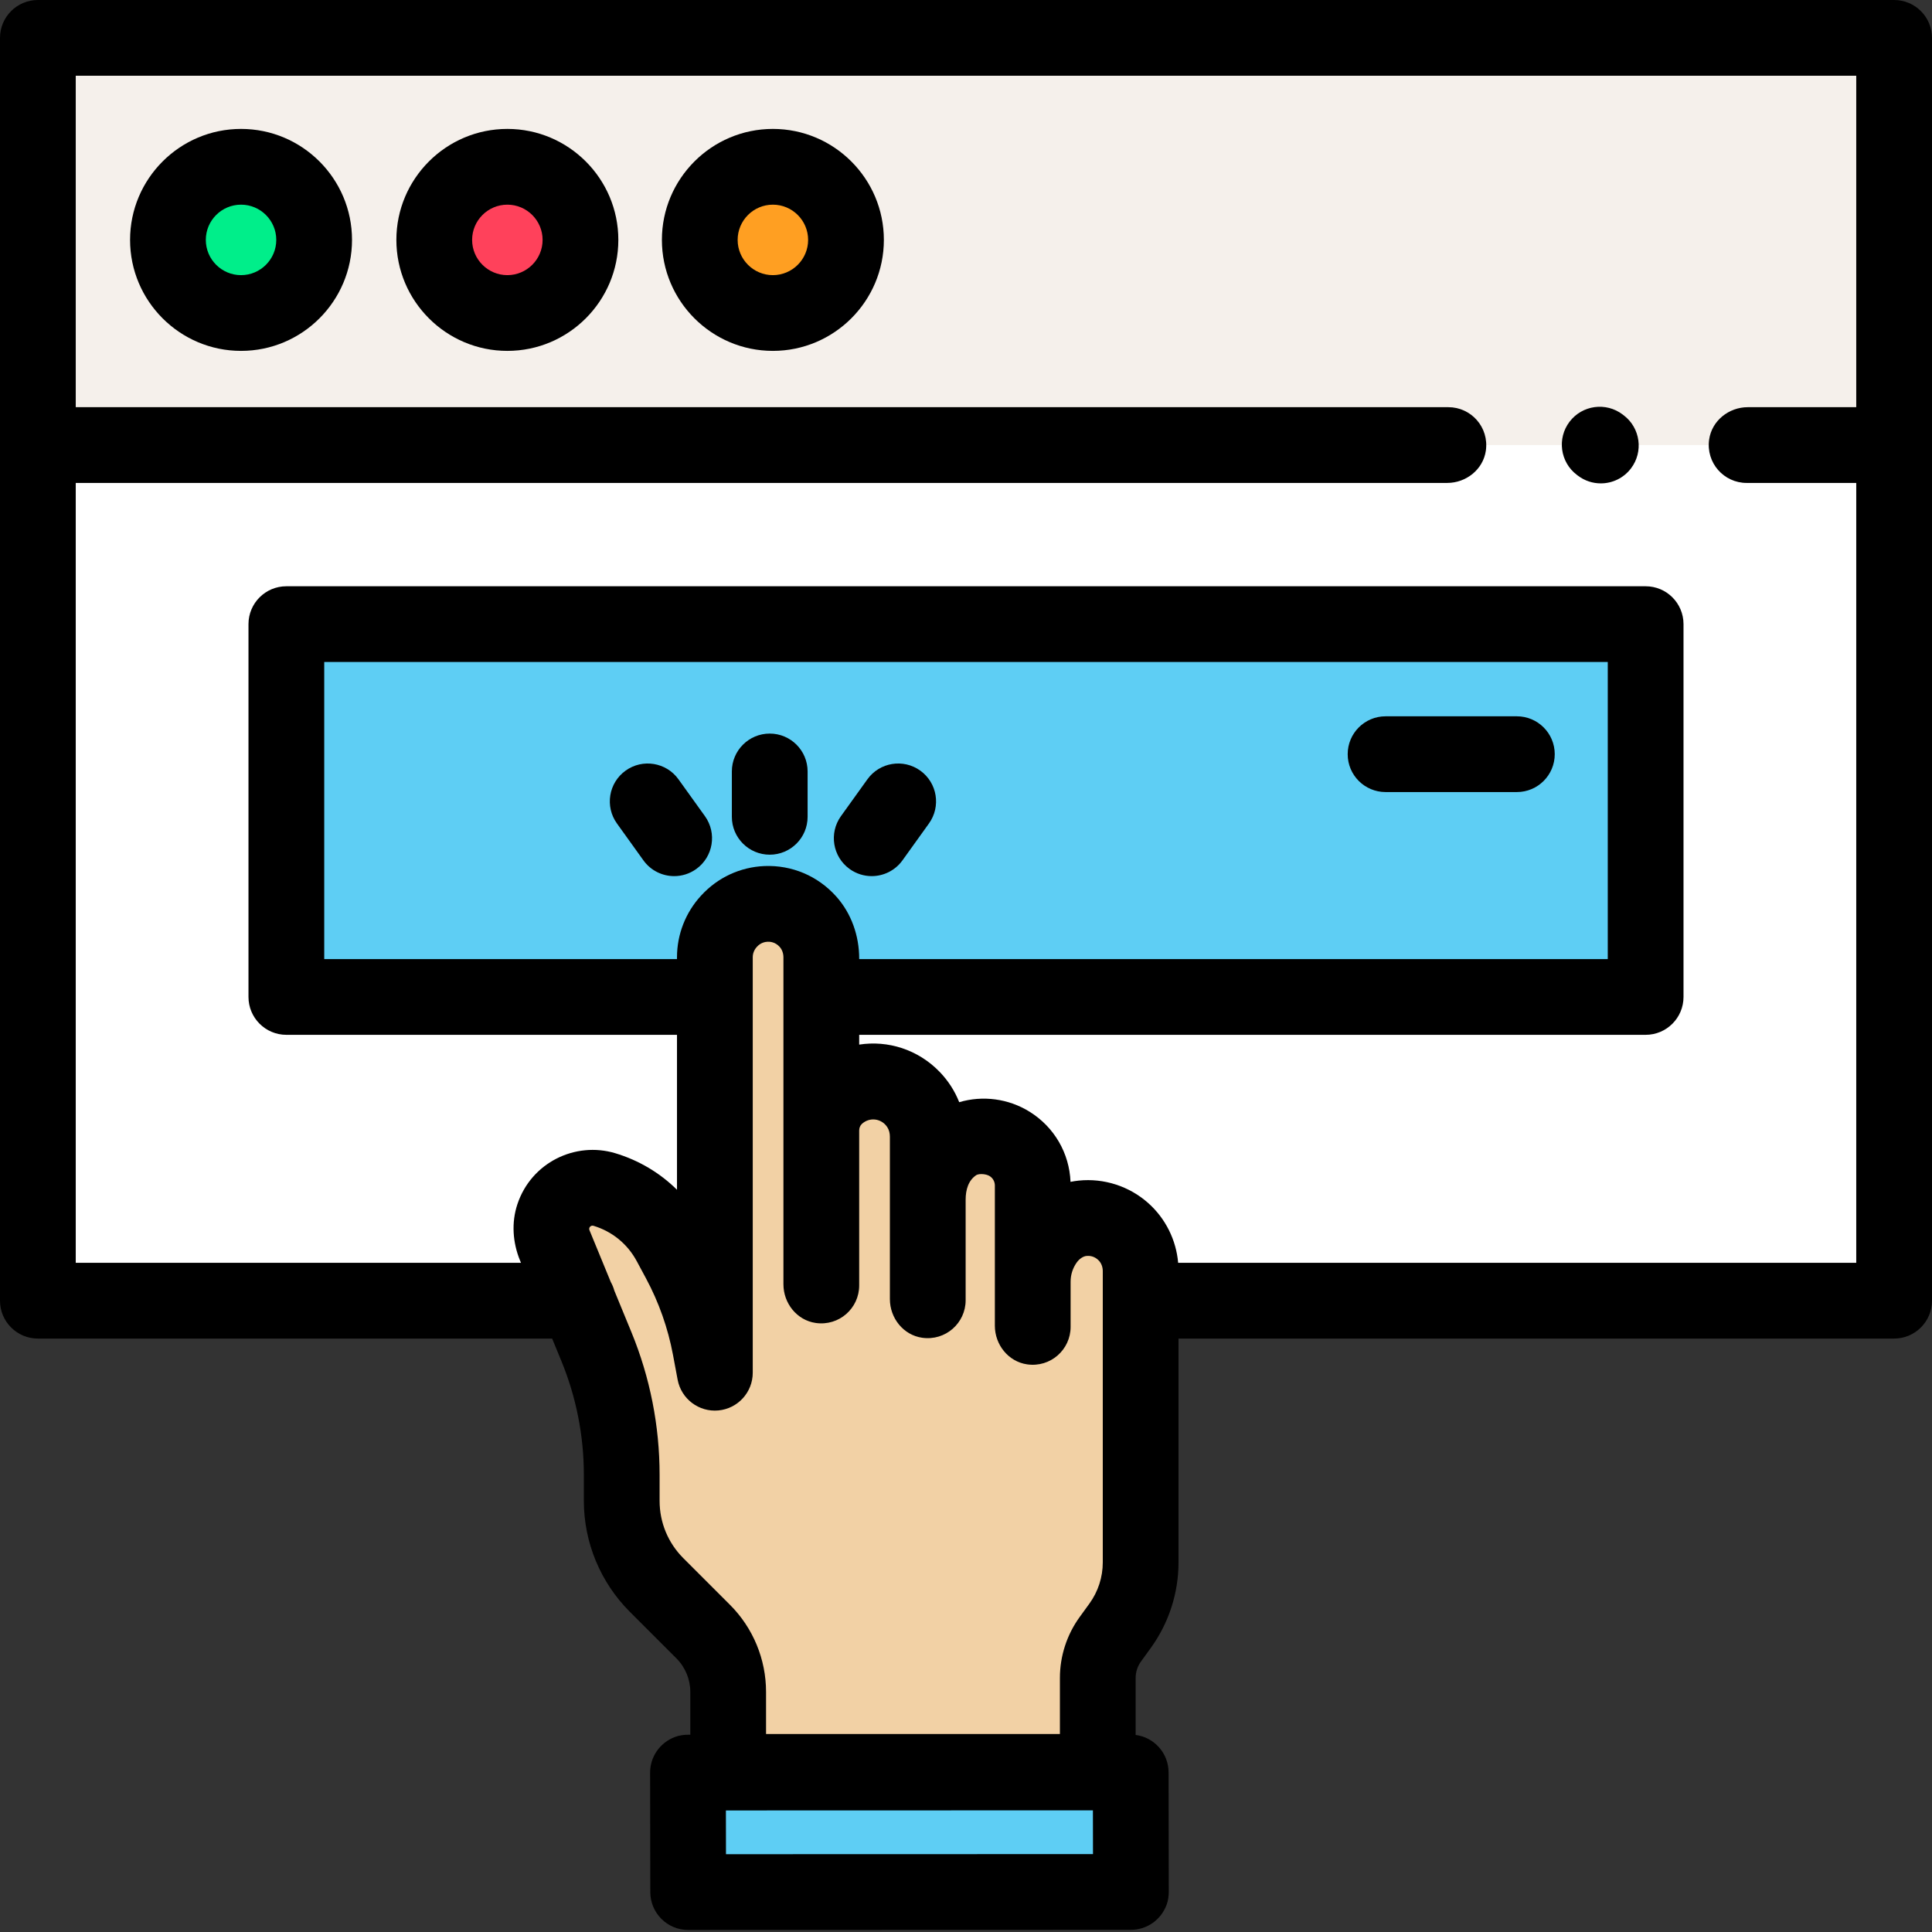 <svg height="512pt" viewBox="0 0 512 512" width="512pt" xmlns="http://www.w3.org/2000/svg"><rect x="0" y="0" width="512" height="512" fill="#333333" stroke="none"/><path d="m10.328 117.539v226.75h491.926v-226.75" fill="#fff"/><path d="m462.879 117.949h39.082v-107.91h-491.922v107.91h373.797" fill="#f5f0eb"/><path d="m83.254 63.574c0 10.703-8.676 19.375-19.375 19.375-10.699 0-19.375-8.672-19.375-19.375 0-10.699 8.676-19.371 19.375-19.371 10.699 0 19.375 8.672 19.375 19.371zm0 0" fill="#00ee8a"/><path d="m153.828 63.574c0 10.703-8.672 19.375-19.371 19.375-10.703 0-19.375-8.672-19.375-19.375 0-10.699 8.672-19.371 19.375-19.371 10.699 0 19.371 8.672 19.371 19.371zm0 0" fill="#ff415b"/><path d="m224.195 63.574c0 10.703-8.672 19.375-19.375 19.375-10.699 0-19.375-8.672-19.375-19.375 0-10.699 8.676-19.371 19.375-19.371 10.703 0 19.375 8.672 19.375 19.371zm0 0" fill="#ff9f22"/><path d="m189.449 264.207h-113.562v-98.801h360.227v98.801h-218.457" fill="#5ecef4"/><path d="m290.922 469.566v-24.883c0-3.688 1.164-7.285 3.332-10.27l2.57-3.543c3.547-4.898 5.461-10.789 5.461-16.84v-77.297c0-3.977-1.699-7.766-4.664-10.41-3.035-2.707-6.945-3.852-10.715-3.465-4.008.41-7.562 2.754-9.859 6.062-2.191 3.152-3.363 6.898-3.363 10.738v11.98-37.469c0-4.477-2.305-8.637-6.102-11.012-3.977-2.484-8.984-2.633-13.098-.387-5.344 3.184-8.617 8.941-8.617 15.16v26.652-43.5c0-3.762-1.465-7.371-4.086-10.07-5.227-5.379-13.695-5.867-19.504-1.129-2.926 2.387-4.621 5.957-4.621 9.73v41.051-87.078c0-3.93-1.645-7.68-4.535-10.344-5.715-5.262-14.617-4.895-19.875.828l-.09.098c-2.387 2.594-3.707 5.988-3.707 9.516v110.098l-1.238-6.598c-1.516-8.09-4.273-15.898-8.168-23.152l-2.461-4.574c-3.691-6.871-9.961-11.992-17.43-14.234-4.684-1.402-9.73.48-12.348 4.613-1.895 2.988-2.219 6.711-.875 9.984l11.125 27.043c4.434 10.777 6.711 22.316 6.711 33.969v6.902c0 8.363 3.324 16.383 9.238 22.297l12.348 12.352c4.242 4.238 6.625 9.988 6.625 15.988v21.191zm0 0" fill="#f2d1a5"/><path d="m299.703 501.391-.051-31.672-117.328.035.051 31.668zm0 0" fill="#5ecef4"/><path d="m501.961 0h-491.922c-5.543 0-10.039 4.496-10.039 10.039v334.656c0 5.543 4.496 10.039 10.039 10.039h136.281.004l2.445 5.949c3.934 9.566 5.957 19.809 5.957 30.152v6.902c0 11.023 4.383 21.598 12.176 29.395l12.352 12.352c2.359 2.359 3.684 5.559 3.684 8.895v11.336s-.004.004-.004.004h-.484c-1.207 0-2.414.16-3.543.582-4.141 1.547-6.629 5.383-6.621 9.469l.051 31.668c.008 5.535 4.5 10.023 10.039 10.023l117.332-.035c4.09 0 7.926-2.504 9.461-6.66.414-1.129.574-2.34.57-3.543l-.051-31.52c-.008-5.094-3.809-9.285-8.727-9.926-.004 0-.004 0-.004-.004v-15.09c0-1.574.496-3.105 1.422-4.379l2.566-3.543c4.793-6.609 7.375-14.566 7.375-22.73v-59.297h.004 189.637c5.543 0 10.039-4.496 10.039-10.043v-334.652c0-5.543-4.496-10.039-10.039-10.039zm-320.863 412.941c-4.059-4.062-6.297-9.461-6.297-15.203v-6.902c0-12.965-2.535-25.801-7.465-37.789l-4.531-11.012c-.219-.805-.535-1.566-.934-2.273l-5.656-13.754c-.109-.262-.082-.562.066-.797.211-.328.613-.48.984-.367 4.953 1.484 9.027 4.812 11.477 9.367l2.465 4.586c3.406 6.34 5.812 13.168 7.141 20.242l1.234 6.598c.957 5.094 5.641 8.629 10.797 8.145 5.16-.48 9.109-4.812 9.109-9.996v-110.098c0-1.012.375-1.98 1.074-2.738l.074-.082c.984-1.07 2.172-1.273 2.797-1.297.68-.035 2.051.098 3.184 1.355.684.758 1.004 1.773 1.004 2.789v86.637c0 5.035 3.57 9.531 8.551 10.246 6.207.891 11.523-3.898 11.523-9.93v-41.059c0-.66.234-1.32.719-1.766 1.996-1.836 5.133-1.512 6.703.824.504.754.715 1.668.715 2.578v43.027c0 5.031 3.566 9.531 8.551 10.246 6.203.887 11.523-3.902 11.523-9.934v-26.648c0-2.594.707-5.168 2.887-6.559h.004c.902-.43 2.613-.238 3.465.293.871.543 1.387 1.477 1.387 2.5v37.152c0 5.035 3.57 9.531 8.551 10.246 6.203.891 11.523-3.898 11.523-9.93v-11.98c0-1.801.543-3.535 1.57-5.012.707-1.02 1.719-1.711 2.641-1.809.691-.07 2.078-.02 3.258 1.215.715.75 1.059 1.781 1.059 2.816v77.16c0 3.934-1.242 7.766-3.551 10.949l-2.57 3.543c-3.406 4.699-5.242 10.355-5.242 16.16v14.844c0 .004 0 .004-.004.004h-77.867s-.004 0-.004-.004v-11.152c0-8.66-3.438-16.965-9.562-23.086zm40.496-175.383c-4.91-5.473-11.766-8.328-19-8.047-6.434.27-12.379 3.027-16.754 7.789l-.094.102c-4.074 4.445-6.336 10.254-6.336 16.285v.48h-93.48c-.004 0-.004 0-.004 0v-78.723s0-.004.004-.004h340.141c.004 0 .004.004.004.004v78.723s0 0-.004 0h-198.375v-.121c0-6.047-2.062-11.984-6.102-16.488zm-29.199 253.82-.02-11.586c0-.004.004-.004.004-.004l97.25-.027s.004 0 .004.004l.02 11.586c0 .004-.004.004-.004.004l-97.25.027c-.004 0-.004-.004-.004-.004zm119.832-156.719c-.004 0-.004 0-.004-.004-.527-6.062-3.344-11.742-7.922-15.824-5.02-4.473-11.727-6.645-18.418-5.961-.734.074-1.461.188-2.18.332-.004 0-.004 0-.004-.004-.312-7.605-4.301-14.488-10.801-18.551-5.633-3.52-12.457-4.395-18.695-2.559 0 0-.004 0-.004-.004-1.172-2.973-2.934-5.711-5.219-8.066-5.754-5.922-13.703-8.363-21.281-7.188-.004 0-.004 0-.004-.004v-2.586h.004 208.41c5.543 0 10.039-4.496 10.039-10.043v-98.793c0-5.547-4.492-10.039-10.039-10.039h-360.219c-5.543 0-10.039 4.492-10.039 10.039v98.793c0 5.547 4.496 10.043 10.039 10.043h103.52v41.051c0 .004 0 .004-.004.004-4.523-4.477-10.102-7.805-16.375-9.688-10.574-3.164-22.25 2.477-25.922 13.539-1.613 4.859-1.242 10.16.703 14.895l.25.609c.004.004 0 .004-.004.004h-117.98c-.004 0-.004 0-.004-.004v-206.664s0-.004.004-.004h363.441c5.031 0 9.531-3.566 10.246-8.547.891-6.203-3.898-11.527-9.93-11.527h-363.758c-.004 0-.004 0-.004 0v-87.832c0-.004 0-.004.004-.004h471.844c.004 0 .004 0 .004.004v87.832s0 0-.004 0h-28.73c-5.031 0-9.527 3.57-10.246 8.551-.891 6.203 3.898 11.523 9.93 11.523h29.047s.004.004.004.004v206.668c0 .004-.004.004-.004.004zm0 0"/><path d="m63.879 34.164c-16.219 0-29.41 13.195-29.41 29.41 0 16.219 13.195 29.414 29.41 29.414 16.219 0 29.41-13.195 29.41-29.414 0-16.215-13.191-29.41-29.41-29.41zm0 38.75c-5.148 0-9.336-4.188-9.336-9.34 0-5.148 4.188-9.336 9.336-9.336 5.148 0 9.336 4.188 9.336 9.336 0 5.152-4.188 9.34-9.336 9.34zm0 0"/><path d="m134.457 34.164c-16.219 0-29.414 13.195-29.414 29.41 0 16.219 13.195 29.414 29.414 29.414 16.215 0 29.41-13.195 29.41-29.414 0-16.215-13.195-29.41-29.41-29.41zm0 38.75c-5.152 0-9.34-4.188-9.34-9.34 0-5.148 4.188-9.336 9.34-9.336 5.148 0 9.336 4.188 9.336 9.336 0 5.152-4.188 9.34-9.336 9.34zm0 0"/><path d="m204.82 34.164c-16.219 0-29.41 13.195-29.41 29.41 0 16.219 13.195 29.414 29.41 29.414 16.219 0 29.414-13.195 29.414-29.414 0-16.215-13.195-29.41-29.414-29.41zm0 38.75c-5.148 0-9.336-4.188-9.336-9.34 0-5.148 4.188-9.336 9.336-9.336 5.148 0 9.34 4.188 9.34 9.336 0 5.152-4.191 9.34-9.34 9.34zm0 0"/><path d="m239.168 227.996 7.012-9.766c3.234-4.504 2.207-10.773-2.297-14.008-4.504-3.234-10.773-2.203-14.008 2.297l-7.012 9.766c-3.234 4.504-2.203 10.773 2.297 14.008 1.773 1.273 3.82 1.887 5.848 1.887 3.125 0 6.203-1.457 8.16-4.184zm0 0"/><path d="m203.988 194.406c-5.543 0-10.039 4.492-10.039 10.035v12.023c0 5.543 4.496 10.035 10.039 10.035s10.035-4.492 10.035-10.035v-12.023c0-5.543-4.492-10.035-10.035-10.035zm0 0"/><path d="m179.801 206.52c-3.234-4.5-9.508-5.531-14.008-2.297-4.504 3.234-5.531 9.504-2.297 14.008l7.012 9.766c1.957 2.73 5.039 4.184 8.16 4.184 2.027 0 4.074-.613 5.848-1.887 4.5-3.234 5.531-9.504 2.297-14.008zm0 0"/><path d="m367.191 209.902h34.793c5.543 0 10.039-4.492 10.039-10.035 0-5.543-4.496-10.039-10.039-10.039h-34.793c-5.547 0-10.039 4.496-10.039 10.039 0 5.543 4.492 10.035 10.039 10.035zm0 0"/><path d="m430.305 110.066-.293-.223c-4.414-3.352-10.711-2.492-14.066 1.922-3.352 4.414-2.492 10.711 1.922 14.066l.297.223c1.812 1.379 3.945 2.047 6.062 2.047 3.031 0 6.023-1.367 8-3.969 3.352-4.414 2.492-10.711-1.922-14.066zm0 0"/></svg>